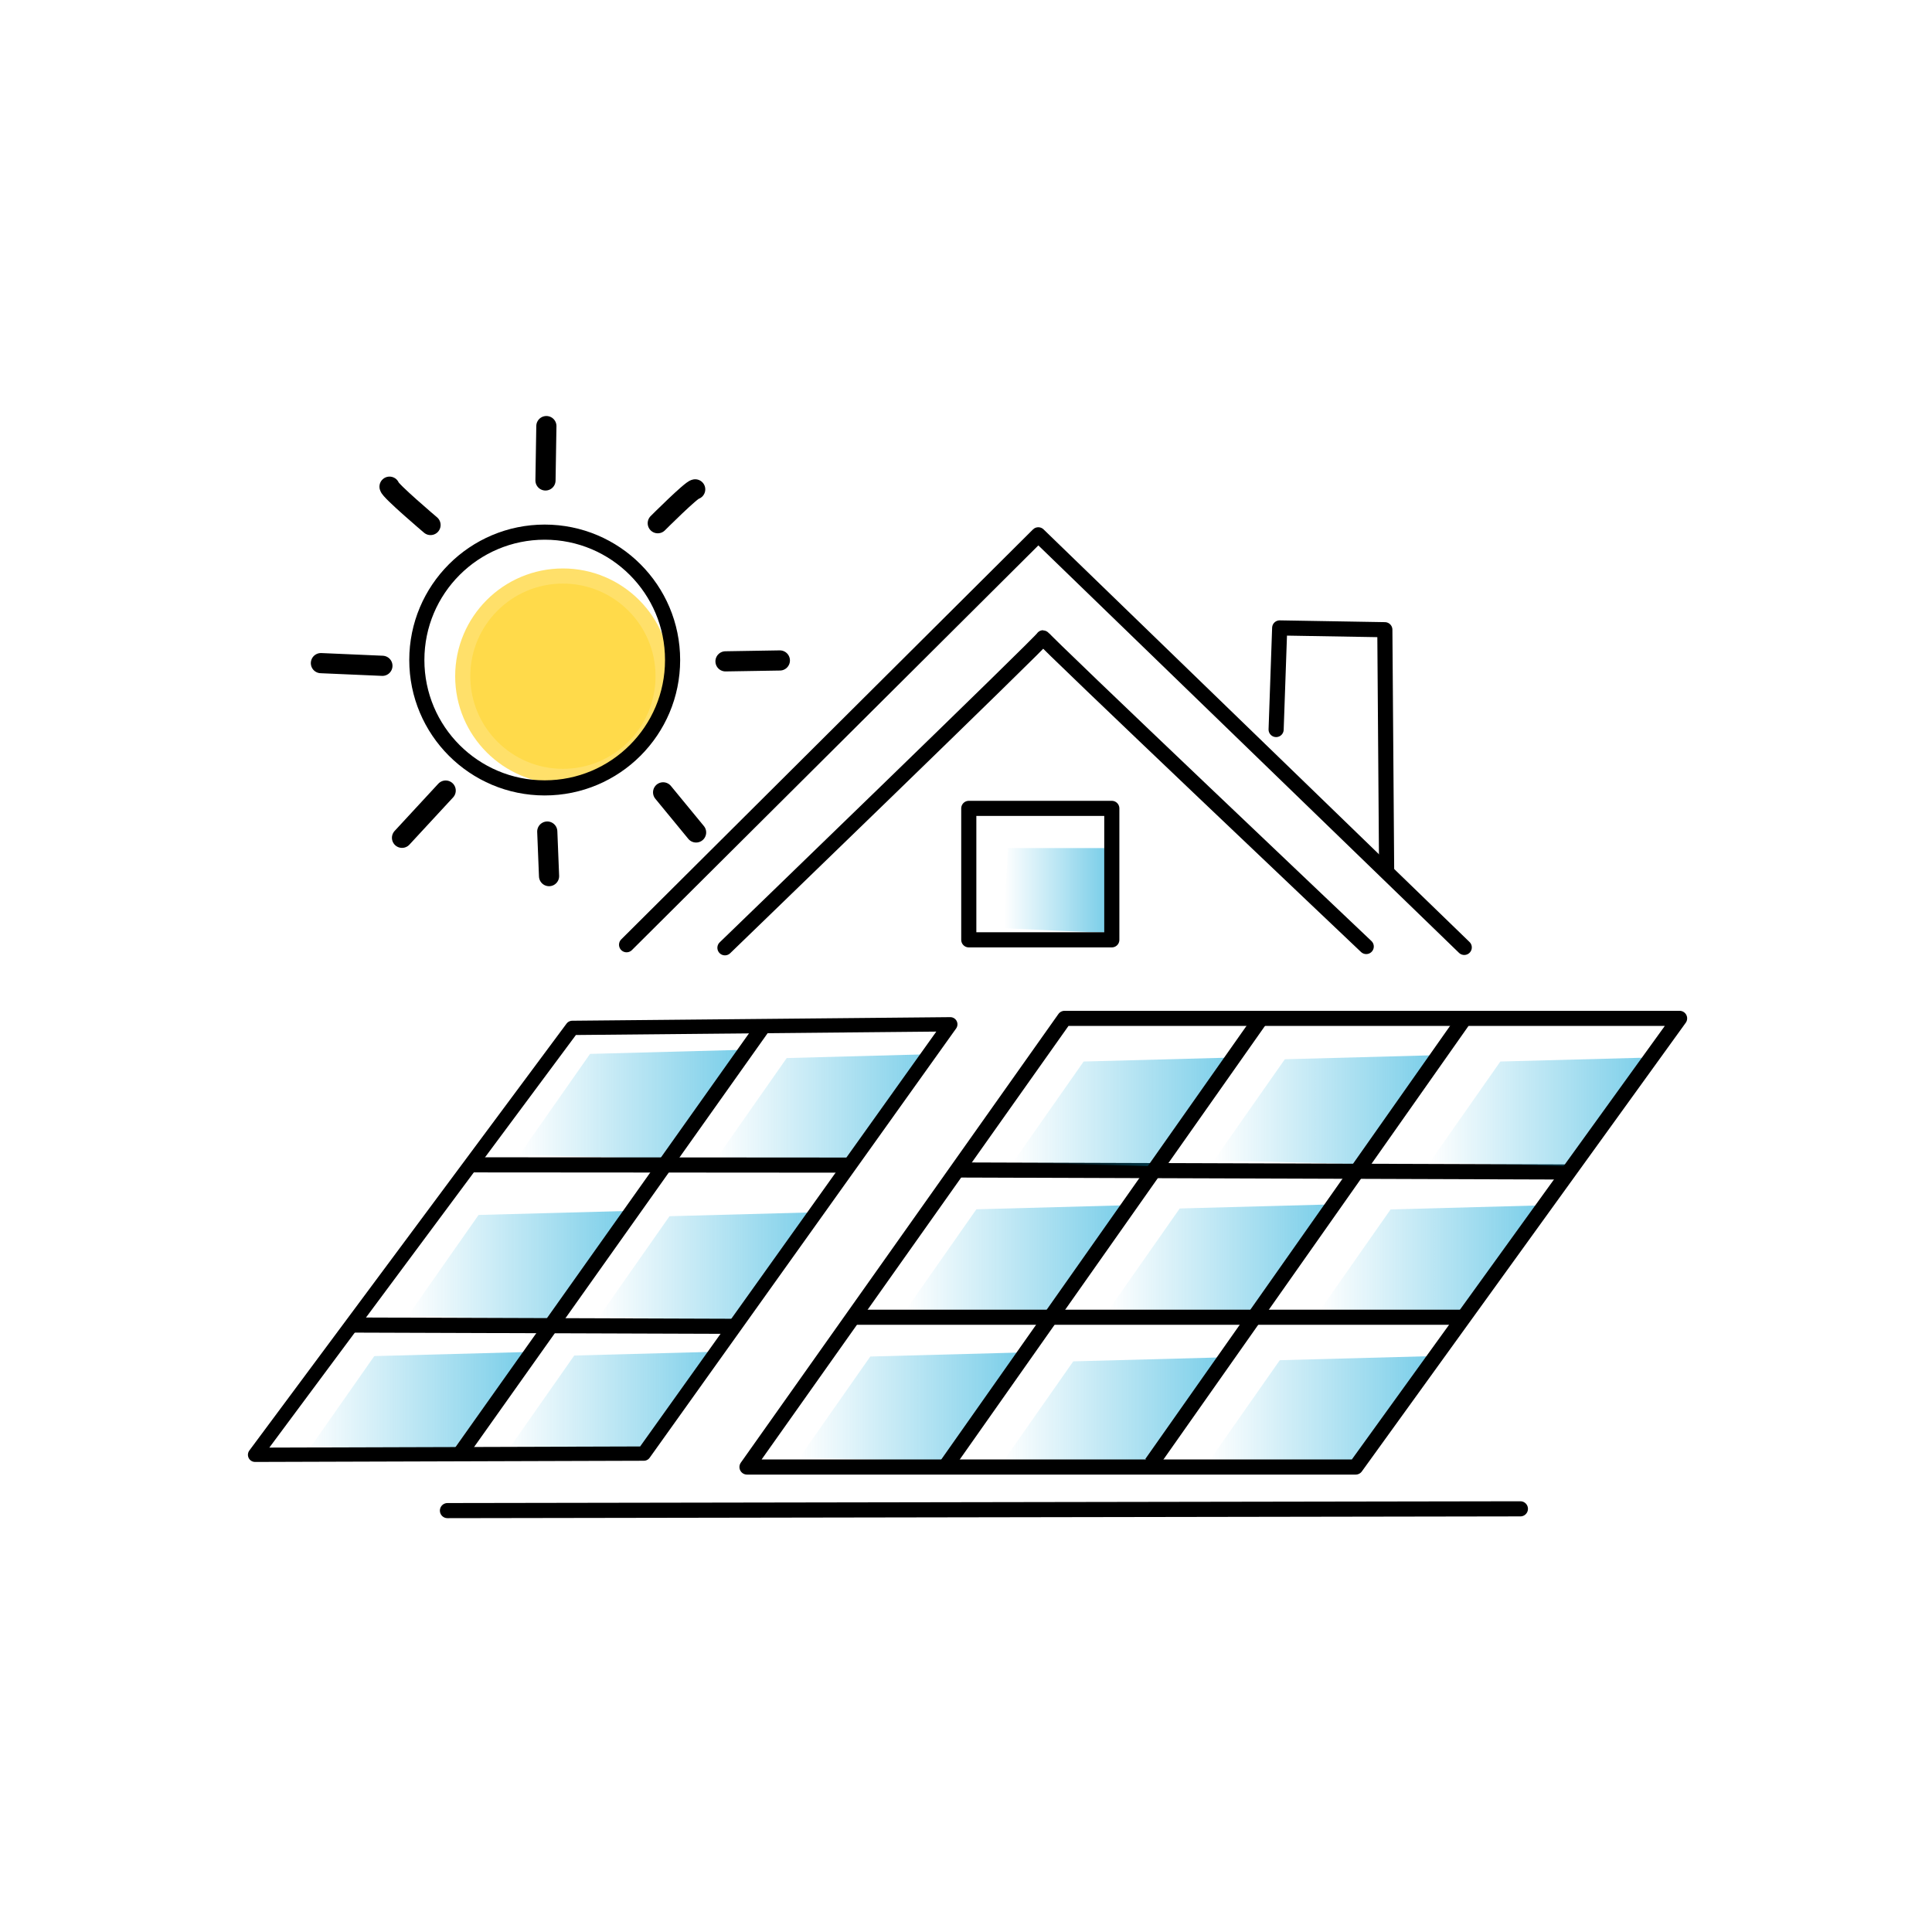 <?xml version="1.0" encoding="UTF-8"?>
<!DOCTYPE svg PUBLIC "-//W3C//DTD SVG 1.1//EN" "http://www.w3.org/Graphics/SVG/1.1/DTD/svg11.dtd">
<svg version="1.1" xmlns="http://www.w3.org/2000/svg" xmlns:xlink="http://www.w3.org/1999/xlink" x="0" y="0" width="191.626" height="191.626" viewBox="0, 0, 191.626, 191.626">
  <defs>
    <linearGradient id="Gradient_1" gradientUnits="userSpaceOnUse" x1="51.497" y1="109.525" x2="73.373" y2="109.525">
      <stop offset="0" stop-color="#00A1D4" stop-opacity="0"/>
      <stop offset="1" stop-color="#00A1D4"/>
    </linearGradient>
    <linearGradient id="Gradient_2" gradientUnits="userSpaceOnUse" x1="71.003" y1="109.937" x2="92.879" y2="109.937">
      <stop offset="0" stop-color="#00A1D4" stop-opacity="0"/>
      <stop offset="1" stop-color="#00A1D4"/>
    </linearGradient>
    <linearGradient id="Gradient_3" gradientUnits="userSpaceOnUse" x1="40.441" y1="125.499" x2="62.317" y2="125.499">
      <stop offset="0" stop-color="#00A1D4" stop-opacity="0"/>
      <stop offset="1" stop-color="#00A1D4"/>
    </linearGradient>
    <linearGradient id="Gradient_4" gradientUnits="userSpaceOnUse" x1="59.378" y1="125.624" x2="81.254" y2="125.624">
      <stop offset="0" stop-color="#00A1D4" stop-opacity="0"/>
      <stop offset="1" stop-color="#00A1D4"/>
    </linearGradient>
    <linearGradient id="Gradient_5" gradientUnits="userSpaceOnUse" x1="30.097" y1="139.499" x2="51.973" y2="139.499">
      <stop offset="0" stop-color="#00A1D4" stop-opacity="0"/>
      <stop offset="1" stop-color="#00A1D4"/>
    </linearGradient>
    <linearGradient id="Gradient_6" gradientUnits="userSpaceOnUse" x1="49.929" y1="139.442" x2="71.805" y2="139.442">
      <stop offset="0" stop-color="#00A1D4" stop-opacity="0"/>
      <stop offset="1" stop-color="#00A1D4"/>
    </linearGradient>
    <linearGradient id="Gradient_7" gradientUnits="userSpaceOnUse" x1="79.293" y1="139.541" x2="101.17" y2="139.541">
      <stop offset="0" stop-color="#00A1D4" stop-opacity="0"/>
      <stop offset="1" stop-color="#00A1D4"/>
    </linearGradient>
    <linearGradient id="Gradient_8" gradientUnits="userSpaceOnUse" x1="99.424" y1="140.021" x2="121.3" y2="140.021">
      <stop offset="0" stop-color="#00A1D4" stop-opacity="0"/>
      <stop offset="1" stop-color="#00A1D4"/>
    </linearGradient>
    <linearGradient id="Gradient_9" gradientUnits="userSpaceOnUse" x1="119.909" y1="139.905" x2="141.786" y2="139.905">
      <stop offset="0" stop-color="#00A1D4" stop-opacity="0"/>
      <stop offset="1" stop-color="#00A1D4"/>
    </linearGradient>
    <linearGradient id="Gradient_10" gradientUnits="userSpaceOnUse" x1="130.901" y1="124.95" x2="152.777" y2="124.95">
      <stop offset="0" stop-color="#00A1D4" stop-opacity="0"/>
      <stop offset="1" stop-color="#00A1D4"/>
    </linearGradient>
    <linearGradient id="Gradient_11" gradientUnits="userSpaceOnUse" x1="141.786" y1="110.281" x2="163.662" y2="110.281">
      <stop offset="0" stop-color="#00A1D4" stop-opacity="0"/>
      <stop offset="1" stop-color="#00A1D4"/>
    </linearGradient>
    <linearGradient id="Gradient_12" gradientUnits="userSpaceOnUse" x1="120.409" y1="110.055" x2="142.285" y2="110.055">
      <stop offset="0" stop-color="#00A1D4" stop-opacity="0"/>
      <stop offset="1" stop-color="#00A1D4"/>
    </linearGradient>
    <linearGradient id="Gradient_13" gradientUnits="userSpaceOnUse" x1="109.984" y1="124.856" x2="131.86" y2="124.856">
      <stop offset="0" stop-color="#00A1D4" stop-opacity="0"/>
      <stop offset="1" stop-color="#00A1D4"/>
    </linearGradient>
    <linearGradient id="Gradient_14" gradientUnits="userSpaceOnUse" x1="89.816" y1="124.937" x2="111.692" y2="124.937">
      <stop offset="0" stop-color="#00A1D4" stop-opacity="0"/>
      <stop offset="1" stop-color="#00A1D4"/>
    </linearGradient>
    <linearGradient id="Gradient_15" gradientUnits="userSpaceOnUse" x1="100.454" y1="110.281" x2="122.33" y2="110.281">
      <stop offset="0" stop-color="#00A1D4" stop-opacity="0"/>
      <stop offset="1" stop-color="#00A1D4"/>
    </linearGradient>
    <linearGradient id="Gradient_16" gradientUnits="userSpaceOnUse" x1="133.897" y1="154.663" x2="144.05" y2="154.663" gradientTransform="matrix(1, 0, 0, 1, -34.284, -66.368)">
      <stop offset="0" stop-color="#00A1D4" stop-opacity="0"/>
      <stop offset="1" stop-color="#00A1D4"/>
    </linearGradient>
  </defs>
  <g id="Blau">
    <g id="path232">
      <path d="M44.381,149.83 L150.801,149.654" fill="#000000"/>
      <path d="M44.381,149.83 L150.801,149.654" fill-opacity="0" stroke="#000000" stroke-width="1.5" stroke-linecap="round" stroke-miterlimit="0.9"/>
    </g>
    <path d="M71.903,94.007 C71.903,94.007 103.716,63.257 103.466,63.257 C103.216,63.257 135.51,93.881 135.51,93.881" fill-opacity="0" stroke="#000000" stroke-width="1.5" stroke-linecap="round" stroke-linejoin="round" stroke-miterlimit="0.9" id="path233"/>
    <path d="M62.147,93.704 L102.983,53.045 L145.232,93.969" fill-opacity="0" stroke="#000000" stroke-width="1.5" stroke-linecap="round" stroke-linejoin="round" stroke-miterlimit="0.9" id="path234"/>
    <path d="M137.533,86.323 L137.356,62.458 L126.926,62.281 L126.573,72.358" fill-opacity="0" stroke="#000000" stroke-width="1.5" stroke-linecap="round" stroke-linejoin="round" stroke-miterlimit="0.9" id="path235"/>
    <path d="M94.851,116.044 L155.22,116.243" fill-opacity="0" stroke="#000000" stroke-width="1.5" stroke-linejoin="round" stroke-miterlimit="0.9" id="path239"/>
    <path d="M51.497,114.563 L58.523,104.531 L73.373,104.134 L65.595,114.917 z" fill="url(#Gradient_1)" id="path255" opacity="0.523"/>
    <path d="M71.003,114.975 L78.03,104.943 L92.879,104.545 L85.101,115.328 z" fill="url(#Gradient_2)" id="path255-8" opacity="0.523"/>
    <path d="M40.441,130.537 L47.468,120.505 L62.317,120.107 L54.539,130.891 z" fill="url(#Gradient_3)" id="path255-8-2" opacity="0.523"/>
    <path d="M59.378,130.662 L66.405,120.63 L81.254,120.232 L73.476,131.016 z" fill="url(#Gradient_4)" id="path255-8-2-0" opacity="0.523"/>
    <path d="M30.097,144.537 L37.124,134.505 L51.973,134.107 L44.195,144.891 z" fill="url(#Gradient_5)" id="path255-8-2-0-5" opacity="0.523"/>
    <path d="M49.929,144.48 L56.956,134.448 L71.805,134.05 L64.027,144.833 z" fill="url(#Gradient_6)" id="path255-8-2-0-5-9" opacity="0.523"/>
    <path d="M79.293,144.579 L86.32,134.547 L101.17,134.15 L93.391,144.933 z" fill="url(#Gradient_7)" id="path255-8-2-0-5-9-7" opacity="0.523"/>
    <path d="M99.424,145.059 L106.451,135.027 L121.3,134.63 L113.522,145.413 z" fill="url(#Gradient_8)" id="path255-8-2-0-5-9-7-9" opacity="0.523"/>
    <path d="M119.909,144.943 L126.936,134.911 L141.786,134.514 L134.007,145.297 z" fill="url(#Gradient_9)" id="path255-8-2-0-5-9-7-9-0" opacity="0.523"/>
    <path d="M130.901,129.988 L137.928,119.956 L152.777,119.558 L144.999,130.342 z" fill="url(#Gradient_10)" id="path255-8-2-0-5-9-7-9-0-3" opacity="0.523"/>
    <path d="M141.786,115.319 L148.812,105.287 L163.662,104.89 L155.883,115.673 z" fill="url(#Gradient_11)" id="path255-8-2-0-5-9-7-9-0-3-3" opacity="0.523"/>
    <path d="M120.409,115.093 L127.436,105.061 L142.285,104.663 L134.507,115.447 z" fill="url(#Gradient_12)" id="path255-8-2-0-5-9-7-9-0-3-3-3" opacity="0.523"/>
    <path d="M109.984,129.894 L117.011,119.862 L131.86,119.465 L124.082,130.248 z" fill="url(#Gradient_13)" id="path255-8-2-0-5-9-7-9-0-3-3-3-6" opacity="0.523"/>
    <path d="M89.816,129.975 L96.843,119.943 L111.692,119.545 L103.914,130.328 z" fill="url(#Gradient_14)" id="path255-8-2-0-5-9-7-9-0-3-3-3-6-4" opacity="0.523"/>
    <path d="M100.454,115.319 L107.481,105.287 L122.33,104.89 L114.552,115.673 z" fill="url(#Gradient_15)" id="path255-8-2-0-5-9-7-9-0-3-3-3-6-4-2" opacity="0.523"/>
    <path d="M99.624,92.069 C99.536,91.538 99.978,84.114 99.978,84.114 L109.524,84.114 C109.524,84.114 109.966,92.378 109.656,92.466 C109.347,92.555 99.624,92.069 99.624,92.069 z" fill="url(#Gradient_16)" id="path256" opacity="0.523"/>
    <g id="path257" opacity="0.848">
      <path d="M65.771,67.07 C65.771,72.558 61.322,77.007 55.834,77.007 C50.346,77.007 45.896,72.558 45.896,67.07 C45.896,61.582 50.346,57.132 55.834,57.132 C61.322,57.132 65.771,61.582 65.771,67.07 z" fill="#FFD42A"/>
      <path d="M65.771,67.07 C65.771,72.558 61.322,77.007 55.834,77.007 C50.346,77.007 45.896,72.558 45.896,67.07 C45.896,61.582 50.346,57.132 55.834,57.132 C61.322,57.132 65.771,61.582 65.771,67.07 z" fill-opacity="0" stroke="#FFDB50" stroke-width="1.5" stroke-linejoin="round" stroke-miterlimit="0.9"/>
    </g>
  </g>
  <g id="Image">
    <path d="M46.438,115.535 L84.513,115.562" fill-opacity="0" stroke="#000000" stroke-width="1.5" stroke-linejoin="round" stroke-miterlimit="0.9" id="path242"/>
    <path d="M34.769,131.424 L72.881,131.552" fill-opacity="0" stroke="#000000" stroke-width="1.5" stroke-linejoin="round" stroke-miterlimit="0.9" id="path242-8"/>
    <path d="M75.77,101.699 L45.488,144.389" fill-opacity="0" stroke="#000000" stroke-width="1.5" stroke-linejoin="round" stroke-miterlimit="0.9" id="path243"/>
    <path d="M66.711,65.464 C66.711,72.469 61.032,78.147 54.027,78.147 C47.022,78.147 41.343,72.469 41.343,65.464 C41.343,58.459 47.022,52.78 54.027,52.78 C61.032,52.78 66.711,58.459 66.711,65.464 z" fill-opacity="0" stroke="#000000" stroke-width="1.5" stroke-linejoin="round" stroke-miterlimit="0.9" id="path244"/>
    <path d="M54.192,42.262 L54.104,47.653" fill-opacity="0" stroke="#000000" stroke-width="2" stroke-linecap="round" stroke-linejoin="round" stroke-miterlimit="0.9" id="path245"/>
    <path d="M68.953,48.537 C68.6,48.537 65.241,51.896 65.241,51.896" fill-opacity="0" stroke="#000000" stroke-width="2" stroke-linecap="round" stroke-linejoin="round" stroke-miterlimit="0.9" id="path246"/>
    <path d="M71.959,65.596 L77.35,65.508" fill-opacity="0" stroke="#000000" stroke-width="2" stroke-linecap="round" stroke-linejoin="round" stroke-miterlimit="0.9" id="path247"/>
    <path d="M65.771,78.589 L69.042,82.567" fill-opacity="0" stroke="#000000" stroke-width="2" stroke-linecap="round" stroke-linejoin="round" stroke-miterlimit="0.9" id="path248"/>
    <path d="M54.281,82.478 L54.458,86.898" fill-opacity="0" stroke="#000000" stroke-width="2" stroke-linecap="round" stroke-linejoin="round" stroke-miterlimit="0.9" id="path249"/>
    <path d="M44.205,78.413 L39.874,83.097" fill-opacity="0" stroke="#000000" stroke-width="2" stroke-linecap="round" stroke-linejoin="round" stroke-miterlimit="0.9" id="path250"/>
    <path d="M37.929,66.038 L31.83,65.773" fill-opacity="0" stroke="#000000" stroke-width="2" stroke-linecap="round" stroke-linejoin="round" stroke-miterlimit="0.9" id="path251"/>
    <path d="M38.636,48.272 C38.636,48.626 42.702,52.073 42.702,52.073" fill-opacity="0" stroke="#000000" stroke-width="2" stroke-linecap="round" stroke-linejoin="round" stroke-miterlimit="0.9" id="path252"/>
    <path d="M96.089,80.18 L110.275,80.18 L110.275,93.218 L96.089,93.218 z" fill-opacity="0" stroke="#000000" stroke-width="1.5" stroke-linejoin="round" stroke-miterlimit="0.9" id="rect254"/>
    <path d="M25.3,144.294 L63.859,144.176 L94.256,101.596 L56.762,101.951 z" fill-opacity="0" stroke="#000000" stroke-width="1.419" stroke-linejoin="round" stroke-miterlimit="0.9" id="path241"/>
    <path d="M124.992,101.128 L93.879,145.323" fill-opacity="0" stroke="#000000" stroke-width="1.5" stroke-linejoin="round" stroke-miterlimit="0.9" id="path237"/>
    <path d="M84.952,130.65 L145.144,130.65" fill-opacity="0" stroke="#000000" stroke-width="1.5" stroke-linejoin="round" stroke-miterlimit="0.9" id="path240"/>
    <path d="M145.056,101.305 L114.208,145.146" fill-opacity="0" stroke="#000000" stroke-width="1.5" stroke-linejoin="round" stroke-miterlimit="0.9" id="path238"/>
    <path d="M74.091,145.507 L134.466,145.507 L166.591,101.007 L105.591,101.007 z" fill-opacity="0" stroke="#000000" stroke-width="1.5" stroke-linejoin="round" stroke-miterlimit="0.9" id="path236"/>
  </g>
</svg>
